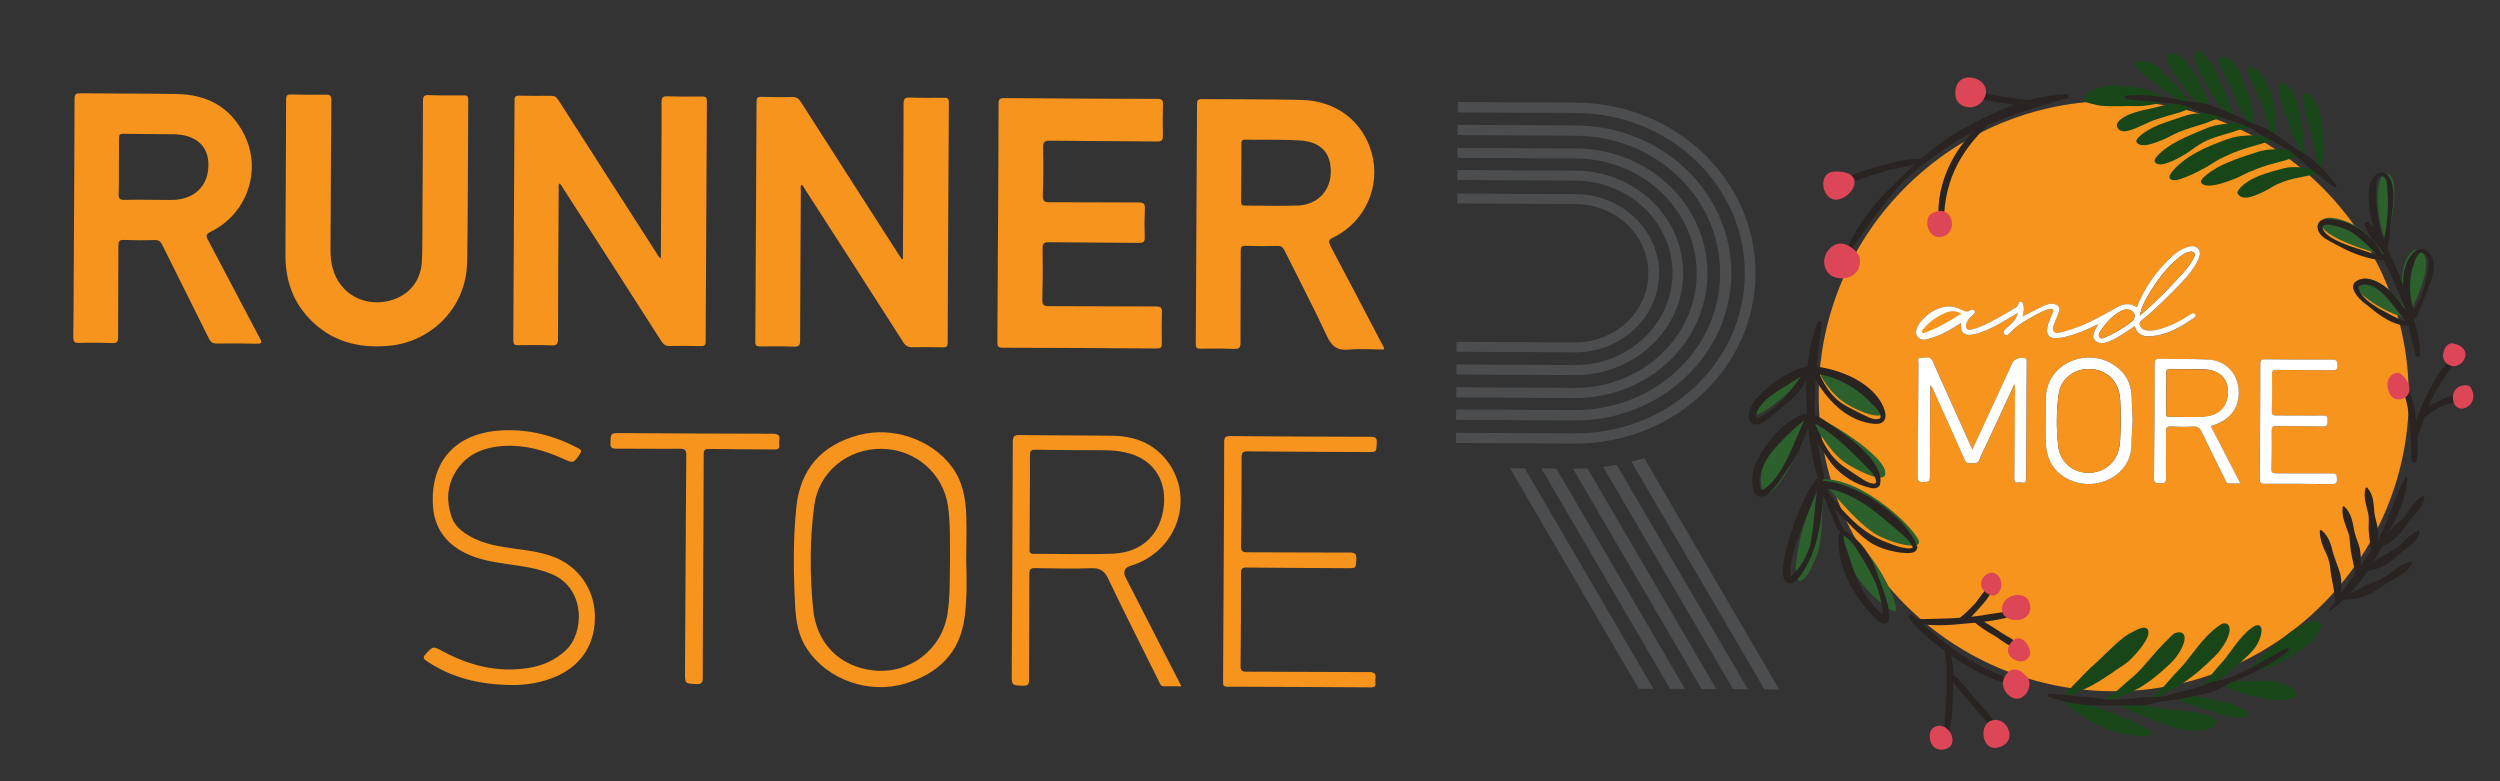 <?xml version="1.0" encoding="UTF-8"?>
<svg id="Layer_1" xmlns="http://www.w3.org/2000/svg" version="1.1" viewBox="0 0 541.07 169.09">
  <rect x="0" y="0" width="541.07" height="169.09" fill="#333333" stroke="none"/>
  <!-- Generator: Adobe Illustrator 30.0.0, SVG Export Plug-In . SVG Version: 2.1.1 Build 123)  -->
  <defs>
    <style>
      .st0 {
        stroke: #fff;
        stroke-miterlimit: 10;
        stroke-width: .75px;
      }

      .st0, .st1 {
        fill: #f7941d;
      }

      .st2 {
        fill: #184619;
      }

      .st3 {
        fill: #fff;
      }

      .st4 {
        fill: #4c4d4f;
      }

      .st5 {
        fill: #292422;
      }

      .st6 {
        fill: #dd4656;
      }

      .st7 {
        fill: #2c602c;
      }
    </style>
  </defs>
  <path class="st1" d="M457.89,21.84c-35.13-.25-64,28.2-64.27,63.34-.27,35.3,28.15,64.16,63.43,64.42,35.07.26,64.02-28.22,64.28-63.22.26-35.4-28.12-64.28-63.44-64.54M438.52,103.69c0,1.34-1.02.58-1.57.72-.82.21-.98-.27-.97-1,.07-6.57.1-13.15.14-19.72,0-.08-.03-.15-.12-.55-2.11,4.54-4.09,8.81-6.08,13.09-.49,1.05-1.07,2.06-1.43,3.15-.36,1.09-1.16.82-1.91.89-.76.08-1.12-.23-1.42-.91-2.28-5.12-4.59-10.23-6.89-15.34-.09-.2-.19-.4-.5-.57v1.11c-.04,6.22-.1,12.43-.07,18.65,0,1.17-.55,1.1-1.37,1.13-.94.04-1.29-.15-1.28-1.21.09-8.17.11-16.34.17-24.5,0-.41-.38-1.23.5-1.17.88.06,1.99-.59,2.58.74,1.52,3.46,3.09,6.89,4.64,10.34,1.28,2.85,2.57,5.71,3.94,8.76,1.82-3.93,3.54-7.66,5.27-11.39,1.15-2.49,2.3-4.98,3.45-7.47.37-.8,2.13-1.31,2.85-.84.29.19.2.49.2.75-.04,8.45-.08,16.89-.13,25.34M461.32,96.16c-.02,6.46-6.82,9.85-12.1,8.19-3.95-1.24-6.18-4.08-6.42-8.23-.19-3.3.01-6.61,0-9.9-.03-7.19,8.23-11.03,14.23-7.53,2.68,1.56,4.17,3.85,4.31,6.97.08,1.83.15,3.66.23,5.42-.09,1.74-.24,3.41-.24,5.08M462.02,70.6c-1.04.68-2.02,1.32-3.01,1.95-1.01.65-2.06,1.2-3.2,1.57-.9.29-1.79.23-2.43-.48-.67-.74-.27-1.58.09-2.34.14-.31.33-.6.62-1.12-1.78.8-3.32,1.59-4.97,2.1-1.37.42-2.73.88-4.18.92-1.45.04-2.1-.74-1.88-2.19.18-1.16.72-2.19,1.17-3.25.36-.86-.02-1.02-.73-.86-.98.22-1.87.67-2.74,1.15-2.02,1.12-4.07,2.18-5.67,3.91-.33.35-.8.9-1.3.4-.5-.5.06-.94.4-1.29.95-.95,2.15-1.69,2.51-3.32-.85.5-1.6.93-2.35,1.38-1.84,1.11-3.73,2.13-5.76,2.84-.49.17-.98.32-1.49.42-2.01.39-2.88-.37-2.71-2.49-2,1.31-4,2.52-6.25,3.2-1.08.33-2.23.93-3.18-.25-.59-.73-.25-2.12.82-3.35,1.34-1.54,2.96-2.66,4.99-3.08,1.22-.25,2.38-.07,3.41.67.38.28.73.6.43,1.13.72-.12,1.16-.73,1.77-1.05.35-.18.67-.29.93.12.23.37-.02.61-.27.81-.57.46-1.07.95-1.34,1.64-.18.45-.39.94-.06,1.36.35.42.89.31,1.34.17,1.8-.54,3.46-1.4,5.1-2.28,1.22-.66,2.42-1.37,3.61-2.09.47-.28,1-.51,1.13-1.15.05-.24.24-.45.49-.46.34-.02.45.29.54.55.28.86.13,1.72-.11,2.65,1.54-.78,2.98-1.53,4.45-2.23.75-.36,1.54-.66,2.42-.44.96.24,1.34.8.97,1.77-.31.82-.65,1.62-.96,2.44-.21.56-.54,1.2-.13,1.71.47.59,1.21.28,1.8.13,3.22-.82,6.22-2.17,9.1-3.8,1.03-.58,2.07-1.16,3.11-1.72,1.33-.71,2.66-.67,3.96.17,1.55-4.12,4.03-7.55,7.12-10.55,1.06-1.03,2.24-1.93,3.65-2.43.84-.29,1.79-.44,2.47.29.7.75.39,1.65.01,2.47-.9,1.94-2.27,3.55-3.74,5.07-2.61,2.69-5.23,5.36-8.15,7.73-.43.35-.95.67-.69,1.36.25.67.78,1,1.46,1.08,1.3.16,2.53-.17,3.75-.57,1.86-.62,3.58-1.53,5.22-2.59.27-.17.54-.34.82-.48.28-.14.54-.11.72.18.21.31.05.54-.19.7-2.98,2.02-6.02,3.89-9.78,4.02-1.51.05-2.65-.48-3.11-2.18M482.5,104.67c-.66.03-.75-.51-.95-.91-1.68-3.38-3.39-6.75-4.98-10.17-.46-.99-1.02-1.32-2.08-1.26-1.55.09-3.11.06-4.66-.02-.87-.05-1.05.27-1.04,1.08.03,3.39-.08,6.77,0,10.16.02,1.16-.57,1.04-1.32,1.05-.76,0-1.31.07-1.29-1.07.1-8.24.13-16.49.14-24.73,0-.88.21-1.16,1.12-1.13,3.5.09,7.02-.02,10.51.17,3.94.21,6.64,3.3,6.58,7.24-.05,3.18-1.63,5.31-4.47,6.6-.47.21-.96.37-1.56.59,2.13,4.14,4.21,8.19,6.39,12.42-.91,0-1.65-.03-2.39,0M504.61,104.79c-4.82-.07-9.64-.1-14.46-.07-.93,0-1.12-.29-1.1-1.16.06-4.1.06-8.21.08-12.31.02-4.14.07-8.29.04-12.43,0-.84.24-1.06,1.07-1.05,4.82.06,9.64.1,14.46.07.96,0,1.16.29,1.19,1.2.03,1.05-.42,1.12-1.26,1.11-3.94-.05-7.89-.03-11.83-.09-.81-.01-1.1.17-1.09,1.04.05,2.63.02,5.26-.04,7.89-.02.75.22.94.94.94,3.35-.02,6.69.06,10.04.01.97-.01,1.13.34,1.08,1.18-.04.73,0,1.23-1.05,1.2-3.34-.1-6.69-.04-10.04-.1-.8-.01-1.01.23-1,1.01.03,2.75.03,5.5-.05,8.24-.02.86.32.97,1.04.97,3.98,0,7.97.07,11.95.02,1-.01,1.15.35,1.16,1.23.02.92-.28,1.11-1.15,1.1"/>
  <path class="st1" d="M112.2,74.7c2.39-.03,4.78-.05,7.17.05,1.1.05,1.39-.28,1.4-1.38.01-10.84.09-21.67.15-32.51,0-.37-.14-.77.14-1.14.46.21.57.66.8,1.01,7.12,11.05,14.23,22.09,21.31,33.16.46.73.96,1.01,1.82.99,2.23-.05,4.46-.02,6.69.03.76.02,1.03-.19,1.04-.99.07-17.33.16-34.66.27-52,0-.77-.2-1.04-1-1.03-2.51.03-5.02.04-7.53-.04-.97-.03-1.28.2-1.28,1.23.03,4.9-.02,9.8-.05,14.7l-.1,19.13c-.54-.29-.65-.69-.86-1.01-7.12-11.09-14.25-22.18-21.34-33.28-.41-.65-.85-.91-1.63-.89-2.27.04-4.54.02-6.81-.03-.76-.02-1.03.17-1.03.98-.07,17.33-.16,34.66-.27,52,0,.9.34,1.04,1.12,1.03"/>
  <path class="st1" d="M173.17,73.63c.02-10.8.09-21.6.15-32.39,0-.41-.15-.86.14-1.27.43.24.56.68.79,1.03,7.09,11.01,14.19,22.03,21.24,33.06.51.8,1.06,1.11,2.01,1.09,2.19-.06,4.38-.03,6.57.03.76.02,1.02-.19,1.03-1,.07-17.33.15-34.67.26-52,0-.78-.21-1.03-.99-1.02-2.47.03-4.94.04-7.41-.05-1.07-.04-1.4.23-1.4,1.36,0,10.72-.08,21.44-.14,32.16v1.42c-.08.02-.15.04-.23.06-.22-.32-.44-.64-.65-.97-7.08-11.02-14.16-22.04-21.21-33.08-.48-.75-.97-1.09-1.9-1.07-2.23.07-4.46.03-6.69-.03-.79-.02-.99.24-1,1.01-.07,17.33-.16,34.67-.27,52,0,.82.26,1.01,1.02,1,2.43-.02,4.86-.05,7.29.05,1.12.05,1.39-.3,1.39-1.39"/>
  <path class="st1" d="M287.97,53.21c-.47-.88-.53-1.28.54-1.79,6.94-3.34,10.42-11.14,8.33-18.43-1.94-6.77-7.66-11.18-15.12-11.36-7.21-.18-14.42-.11-21.63-.18-.78,0-1.02.22-1.02,1-.07,17.33-.16,34.65-.27,51.98,0,.77.2,1.05,1,1.03,2.43-.03,4.86-.05,7.29.05,1.1.04,1.4-.27,1.39-1.37-.02-6.61.06-13.22.05-19.83,0-.9.24-1.14,1.13-1.11,2.27.08,4.54.09,6.81.03.82-.02,1.19.28,1.53.97,3.06,6.17,6.27,12.26,9.16,18.5,1.05,2.27,2.27,3.21,4.79,2.97,2.51-.25,5.06-.03,7.56-.02.12-.45-.11-.65-.24-.88-3.77-7.19-7.53-14.38-11.33-21.56M280.86,44.48c-3.82.14-7.64,0-11.46.02-.66,0-.8-.28-.79-.86.03-2.11.03-4.22.04-6.33.01-2.07.04-4.14.02-6.21,0-.58.12-.88.78-.87,3.9.05,7.81-.06,11.7.15,4.65.24,6.92,2.63,6.87,6.84-.05,4.1-2.9,7.11-7.16,7.27"/>
  <path class="st1" d="M45.02,51.95c-.5-.94-.45-1.29.57-1.79,7.88-3.84,11.14-13.24,7.29-20.99-3.01-6.06-8.14-8.73-14.72-8.83-6.93-.11-13.86-.07-20.79-.15-1.03-.01-1.24.32-1.24,1.28,0,8.56-.07,17.13-.11,25.69-.02,4.26-.04,8.52-.07,12.79-.02,4.3-.02,8.6-.09,12.9-.02,1,.17,1.41,1.29,1.37,2.39-.08,4.78-.06,7.17.03,1.03.04,1.24-.32,1.24-1.28,0-6.61.06-13.22.06-19.84,0-.92.23-1.24,1.19-1.2,2.23.08,4.46.1,6.69.03.87-.03,1.25.31,1.61,1.03,3.36,6.77,6.76,13.52,10.11,20.3.39.79.84,1.08,1.72,1.06,2.87-.05,5.74-.03,8.6.04,1.03.02,1.25-.14.72-1.13-3.77-7.1-7.47-14.23-11.25-21.33M39.35,43.04c-.9.2-1.81.25-2.73.24-3.22-.02-6.45-.09-9.67-.02-1.11.02-1.32-.36-1.27-1.36.09-1.95.04-3.9.05-5.85.01-2.03.04-4.06.02-6.09,0-.67.1-1.01.9-1,3.7.06,7.4.06,11.1.09.32,0,.64.05.95.08,3.82.38,6.16,2.53,6.38,5.87.27,4.17-1.89,7.19-5.73,8.04"/>
  <path class="st1" d="M250.36,75.42c.83,0,1.11-.21,1.09-1.06-.04-2.23-.05-4.46.04-6.69.04-1.04-.23-1.34-1.3-1.34-7.73,0-15.46-.07-23.19-.07-1.05,0-1.44-.21-1.41-1.36.1-3.7.11-7.41.06-11.11-.02-1.11.31-1.39,1.4-1.37,6.49.08,12.99.08,19.48.14.92,0,1.25-.21,1.22-1.18-.07-2.07-.06-4.15.03-6.21.05-1.03-.22-1.35-1.3-1.35-6.41.02-12.83-.07-19.24-.05-1.14,0-1.59-.19-1.54-1.48.13-3.46.13-6.93.06-10.4-.02-1.16.3-1.45,1.45-1.44,7.73.09,15.46.09,23.19.17.99.01,1.31-.24,1.28-1.25-.06-2.23-.05-4.46.03-6.69.04-.98-.22-1.28-1.23-1.28-11.04-.02-22.07-.08-33.11-.17-1.01,0-1.25.28-1.25,1.26,0,8.57-.07,17.13-.11,25.7-.04,8.61-.08,17.21-.15,25.82,0,.87.12,1.25,1.15,1.25,11.12.02,22.23.08,33.35.16"/>
  <path class="st1" d="M101.11,56.87c.18-11.75.15-23.5.23-35.25,0-.83-.29-.99-1.04-.98-2.51.02-5.02.04-7.53-.05-1.04-.04-1.23.33-1.23,1.28,0,8.21-.06,16.41-.11,24.62-.02,3.31.03,6.62-.11,9.92-.18,4.23-2.62,7.33-6.49,8.52-4.17,1.28-8.5.03-11-3.19-1.74-2.24-2.31-4.84-2.3-7.62.06-10.79.1-21.59.19-32.38,0-.99-.25-1.28-1.25-1.26-2.47.06-4.94.04-7.41-.04-.9-.03-1.14.24-1.14,1.13,0,5.97-.04,11.95-.07,17.92-.03,5.26-.07,10.52-.07,15.77,0,5.18,1.51,9.83,5.11,13.64,4.68,4.95,10.56,6.53,17.18,5.95,9.48-.83,16.87-8.5,17.01-17.99"/>
  <path class="st1" d="M243.66,125.09c-.68-1.32-.33-2.2,1.03-2.63.38-.12.76-.25,1.13-.39,9.4-3.57,12.72-14.91,6.57-22.57-2.95-3.67-7.02-5.13-11.6-5.19-6.69-.1-13.39-.05-20.08-.16-1.22-.02-1.51.3-1.51,1.5-.05,16.73-.14,33.46-.23,50.19-.01,2.53,0,2.49,2.47,2.56,1,.03,1.27-.26,1.27-1.26,0-7.65.08-15.3.07-22.95,0-1.02.31-1.26,1.28-1.24,4.02.07,8.05.19,12.07.03,1.96-.08,2.9.55,3.74,2.32,3.56,7.47,7.31,14.86,11,22.27.22.44.34.98,1.04.97,1.19-.03,2.37,0,3.77,0-.24-.49-.38-.77-.52-1.05-3.83-7.47-7.67-14.94-11.5-22.41M223.62,119.87c-.77,0-.8-.4-.8-.98.03-3.43.04-6.85.06-10.28.02-3.35.06-6.69.03-10.04,0-.88.15-1.25,1.17-1.23,5.1.08,10.2.08,15.3.11,1.4,0,2.78.17,4.15.46,5.71,1.21,8.92,5.59,8.37,11.41-.59,6.22-4.68,10.28-11.07,10.51-5.73.21-11.47.02-17.21.04"/>
  <path class="st1" d="M209.14,111.78c-.12-3.9-.79-7.68-3.26-10.92-4.46-5.84-12.78-8.63-20.03-6.7-8.11,2.17-12.69,7.44-13.52,15.75-.71,7.11-.61,14.24-.23,21.37.18,3.28.72,6.47,2.64,9.3,4.45,6.57,13.36,9.74,21.24,7.34,7.11-2.17,11.79-6.65,12.79-14.3.54-4.12.48-8.27.34-12.41.02-3.15.12-6.3.03-9.44M205.07,132.81c-1.2,7.8-8.26,13.19-16.12,12.28-7.21-.83-12.26-5.81-12.98-13.36-.71-7.46-.74-14.96.27-22.4.97-7.17,7.16-12.26,14.54-12.19,7.33.06,13.39,5.31,14.4,12.43.55,3.92.38,7.87.43,11.8-.09,3.82.05,7.65-.54,11.44"/>
  <path class="st1" d="M296.27,145.46c-8.84,0-17.69-.08-26.53-.09-1,0-1.26-.28-1.25-1.27.08-6.69.11-13.39.1-20.08,0-.93.24-1.2,1.19-1.19,7.29.08,14.58.1,21.87.14,1.87,0,1.8,0,1.9-1.91.06-1.13-.21-1.48-1.41-1.47-7.41.02-14.82-.07-22.23-.06-1.07,0-1.31-.3-1.3-1.34.08-6.37.11-12.75.1-19.12,0-1.06.23-1.4,1.36-1.39,8.64.1,17.29.12,25.94.16,1.93,0,1.87,0,1.96-1.98.05-1.06-.25-1.33-1.31-1.33-10.12-.01-20.24-.07-30.36-.15-1.01,0-1.35.19-1.35,1.28,0,8.61-.06,17.21-.1,25.82-.04,8.65-.09,17.29-.14,25.94,0,.67-.08,1.2.93,1.2,10.36.02,20.72.08,31.08.15.7,0,1.06-.17.97-.93-.04-.31-.05-.64,0-.95.2-1.18-.29-1.44-1.43-1.44"/>
  <path class="st1" d="M119.58,120.43c-2.68-.96-5.49-1.33-8.29-1.7-3.32-.44-6.63-.98-9.6-2.68-1.72-.99-3.27-2.2-3.95-4.16-1.13-3.28-1.03-6.53.74-9.57,2.33-3.99,6.13-5.52,10.52-5.8,4.52-.28,8.76.9,12.84,2.75,2.3,1.04,2.27,1.03,3.66-1.01.43-.63.36-.89-.31-1.24-5.26-2.75-10.79-4.22-16.78-3.86-9.76.58-15.28,6.63-14.71,16.22.28,4.75,2.67,8.15,6.9,10.27,2.86,1.43,5.96,1.96,9.08,2.42,3.35.49,6.71.87,9.86,2.24,7.24,3.14,6.93,12.69,2.92,16.43-2.31,2.15-5.03,3.34-8.07,3.83-6.65,1.05-12.81-.5-18.64-3.65-2.05-1.11-2-1.07-3.58.59-.77.81-.51,1.11.28,1.63,5.35,3.55,11.28,5.05,18.35,5.12,2.91.03,6.43-.45,9.77-1.95,5.48-2.47,8.41-7.24,8.17-13.37-.22-5.71-3.78-10.58-9.17-12.51"/>
  <path class="st1" d="M167.21,93.87c-10.95,0-21.91-.08-32.87-.14-2.21-.01-2.15,0-2.22,2.19-.03.97.3,1.18,1.22,1.18,4.58-.02,9.16.07,13.74.02,1.13-.01,1.46.25,1.45,1.43-.12,15.66-.19,31.31-.27,46.97-.01,2.49-.01,2.42,2.48,2.53,1.17.05,1.36-.38,1.36-1.41,0-8.01.06-16.01.1-24.02.04-8.09.1-16.17.1-24.26,0-.93.24-1.21,1.19-1.19,4.7.07,9.4.05,14.1.11.83.01,1.18-.22,1.07-1.06-.04-.27-.04-.56,0-.83.22-1.21-.27-1.51-1.47-1.51"/>
  <path class="st3" d="M438.44,77.59c-.72-.47-2.48.04-2.85.84-1.15,2.49-2.3,4.98-3.45,7.47-1.73,3.73-3.45,7.46-5.27,11.39-1.37-3.05-2.66-5.9-3.94-8.76-1.55-3.44-3.12-6.88-4.64-10.34-.58-1.33-1.7-.68-2.58-.74-.88-.06-.49.76-.5,1.17-.07,8.17-.08,16.34-.17,24.5-.01,1.06.34,1.25,1.28,1.21.82-.03,1.38.04,1.37-1.13-.03-6.22.03-12.43.06-18.65v-1.11c.31.17.41.37.5.57,2.3,5.11,4.62,10.22,6.89,15.34.3.68.66.99,1.42.91.76-.08,1.55.2,1.91-.89.36-1.09.94-2.1,1.43-3.15,1.99-4.28,3.97-8.55,6.08-13.09.09.39.12.47.12.55-.04,6.57-.08,13.15-.14,19.72,0,.74.15,1.21.97,1,.55-.14,1.57.62,1.57-.72.04-8.45.09-16.89.13-25.34,0-.26.09-.56-.2-.75"/>
  <path class="st3" d="M480.06,91.66c2.83-1.29,4.42-3.42,4.47-6.6.06-3.94-2.64-7.03-6.58-7.24-3.5-.19-7.01-.08-10.51-.17-.91-.02-1.12.25-1.12,1.13,0,8.25-.04,16.49-.14,24.74-.01,1.13.53,1.07,1.29,1.07.75,0,1.34.11,1.32-1.05-.07-3.38.03-6.77,0-10.16,0-.81.17-1.12,1.04-1.08,1.55.08,3.11.11,4.66.02,1.06-.06,1.62.27,2.08,1.26,1.6,3.42,3.31,6.79,4.98,10.17.2.4.29.93.95.91.74-.03,1.48,0,2.39,0-2.18-4.23-4.26-8.28-6.39-12.42.6-.22,1.09-.38,1.56-.59M469.42,90.19c-.61.02-.6-.34-.6-.77.01-1.47.02-2.94.02-4.42,0-1.39.05-2.79,0-4.18-.02-.7.13-.98.91-.96,2.39.07,4.78,0,7.16.07,3.11.08,5.05,1.72,5.21,4.3.21,3.28-1.39,5.41-4.61,5.84-2.69.36-5.4.04-8.11.11"/>
  <path d="M424.59,68.25s-.03,0-.05,0c-.03.02-.05.04-.08.06.04-.02.08-.03.13-.06,0-.01,0-.02.02-.04-.01,0-.02.01-.04.01l.02.02"/>
  <path class="st3" d="M475.11,68.05c-.19-.29-.45-.32-.72-.18-.28.14-.56.31-.82.48-1.64,1.06-3.36,1.97-5.22,2.59-1.21.41-2.45.73-3.75.57-.67-.08-1.21-.41-1.46-1.08-.26-.69.26-1.02.69-1.36,2.92-2.37,5.54-5.04,8.15-7.73,1.47-1.52,2.84-3.13,3.74-5.07.38-.82.68-1.72-.01-2.46-.68-.73-1.63-.58-2.47-.29-1.41.49-2.59,1.4-3.65,2.43-3.09,3-5.57,6.43-7.12,10.55-1.3-.83-2.62-.88-3.96-.17-1.04.56-2.08,1.14-3.11,1.72-2.88,1.63-5.88,2.98-9.1,3.8-.59.15-1.33.46-1.8-.13-.41-.51-.08-1.15.13-1.7.31-.82.64-1.63.96-2.44.37-.97-.01-1.52-.97-1.77-.87-.22-1.66.08-2.42.44-1.47.7-2.9,1.45-4.45,2.23.25-.93.4-1.79.11-2.65-.09-.26-.2-.56-.54-.55-.25.01-.44.22-.49.46-.13.64-.66.87-1.13,1.15-1.19.71-2.38,1.43-3.61,2.09-1.64.88-3.3,1.75-5.1,2.28-.46.14-1,.26-1.34-.17-.34-.41-.12-.9.06-1.36.27-.69.78-1.19,1.34-1.64.24-.2.5-.44.27-.81-.26-.41-.59-.3-.93-.12-.61.31-1.05.93-1.77,1.05,0,.01,0,.02-.02.04-.04.03-.09.04-.13.06-2.15,1.82-4.6,3.11-7.28,3.97-.39.13-.91.24-1.18-.23-.22-.38,0-.78.22-1.11,1.19-1.72,2.75-2.94,4.79-3.49.89-.24,1.73-.15,2.49.41.3.23.62.39,1.01.39.02,0,.04-.01.06-.02.01,0,.03-.01.04-.01.3-.53-.05-.86-.43-1.13-1.03-.74-2.19-.92-3.41-.67-2.03.42-3.65,1.54-4.99,3.08-1.07,1.23-1.41,2.63-.82,3.35.95,1.18,2.1.57,3.18.25,2.25-.68,4.24-1.88,6.25-3.2-.17,2.11.7,2.88,2.71,2.49.5-.1,1-.25,1.49-.42,2.04-.71,3.92-1.73,5.76-2.84.74-.45,1.5-.88,2.35-1.38-.36,1.63-1.57,2.37-2.51,3.32-.34.34-.9.79-.4,1.29.51.5.97-.05,1.3-.4,1.6-1.73,3.65-2.8,5.67-3.91.87-.48,1.76-.93,2.74-1.15.71-.16,1.1,0,.73.86-.45,1.06-.99,2.09-1.17,3.25-.22,1.45.43,2.23,1.88,2.19,1.45-.04,2.81-.49,4.18-.92,1.65-.51,3.19-1.3,4.97-2.1-.29.52-.47.81-.62,1.12-.36.77-.76,1.6-.09,2.34.64.71,1.53.77,2.43.48,1.14-.37,2.2-.92,3.2-1.57.99-.63,1.97-1.28,3.01-1.95.46,1.7,1.6,2.23,3.11,2.18,3.76-.13,6.8-1.99,9.78-4.02.25-.17.4-.39.19-.7M464.95,63.86c1.81-3.06,3.89-5.9,6.68-8.16.56-.45,1.14-.86,1.83-1.09.46-.15.96-.32,1.35.08.43.44.07.89-.14,1.3-.69,1.36-1.69,2.5-2.7,3.61-2.72,3-5.56,5.88-8.87,8.72.39-1.84,1.09-3.16,1.85-4.46M461.97,68.45c-.02.5-.18.85-.57,1.15-1.78,1.35-3.67,2.51-5.73,3.38-.39.17-.83.44-1.21.05-.42-.44-.14-.93.11-1.32,1.16-1.79,2.56-3.36,4.46-4.39,1.11-.61,2.23-.39,2.77.43.15.23.4.43.18.71"/>
  <path d="M424.57,68.22s-.04.01-.06.02c.01,0,.02,0,.03,0,0,0,.02-.01.03-.02"/>
  <path class="st3" d="M457.03,78.69c-6-3.5-14.26.34-14.23,7.53.02,3.3-.18,6.6,0,9.9.23,4.14,2.47,6.99,6.42,8.23,5.28,1.66,12.08-1.72,12.1-8.19,0-1.67.16-3.34.24-5.08-.07-1.77-.14-3.6-.23-5.42-.14-3.12-1.64-5.41-4.31-6.97M458.67,96.74c-.58,3.38-3.3,5.63-6.81,5.58-3.3-.05-6.02-2.42-6.4-5.76-.43-3.73-.41-7.48.08-11.2.43-3.27,3.22-5.53,6.61-5.51,3.4.02,6.05,2.27,6.58,5.56.31,1.9.19,3.81.26,5.72-.09,1.87.01,3.74-.3,5.6"/>
  <path class="st3" d="M504.6,102.46c-3.98.04-7.97-.03-11.95-.02-.72,0-1.06-.1-1.04-.97.08-2.75.08-5.5.05-8.25,0-.77.2-1.02,1-1.01,3.35.06,6.69,0,10.04.1,1.05.03,1.01-.46,1.05-1.2.05-.84-.11-1.19-1.08-1.18-3.35.05-6.69-.03-10.04-.01-.72,0-.96-.19-.94-.94.06-2.63.08-5.26.04-7.89-.02-.87.27-1.05,1.09-1.04,3.94.06,7.89.04,11.83.09.84.01,1.29-.06,1.26-1.11-.03-.91-.23-1.21-1.19-1.2-4.82.03-9.64,0-14.46-.07-.83-.01-1.08.2-1.07,1.05.02,4.14-.02,8.29-.04,12.43-.02,4.1-.02,8.21-.08,12.31-.01.86.17,1.16,1.1,1.16,4.82-.03,9.64,0,14.46.07.87.01,1.17-.18,1.15-1.1-.01-.88-.16-1.24-1.16-1.23"/>
  <path class="st1" d="M482.14,84.25c-.17-2.59-2.1-4.22-5.21-4.3-2.39-.06-4.78,0-7.16-.07-.78-.02-.93.26-.91.96.04,1.39,0,2.79,0,4.18,0,1.47,0,2.95-.02,4.42,0,.43-.02.78.6.77,2.7-.07,5.42.25,8.11-.11,3.21-.43,4.82-2.57,4.61-5.84"/>
  <path class="st1" d="M471.97,59.61c1.01-1.12,2.01-2.25,2.7-3.61.21-.41.58-.86.14-1.3-.39-.39-.9-.23-1.35-.08-.69.23-1.27.63-1.83,1.09-2.79,2.26-4.87,5.1-6.68,8.16-.77,1.3-1.46,2.63-1.85,4.46,3.31-2.84,6.15-5.71,8.87-8.72"/>
  <path class="st1" d="M459.02,67.31c-1.89,1.04-3.3,2.61-4.46,4.39-.25.38-.53.88-.11,1.32.38.4.81.12,1.21-.05,2.06-.87,3.95-2.03,5.73-3.38.39-.3.55-.65.57-1.15.22-.28-.03-.48-.18-.71-.54-.82-1.66-1.04-2.77-.43"/>
  <path class="st0" d="M424.43,67.42c-1.18-.62-2.38-.56-3.55-.06-1.81.78-3.42,1.87-4.71,3.39-.33.39-.93.88-.49,1.43.4.51,1.04.16,1.55-.03,1.9-.69,3.66-1.64,5.38-2.67.98-.58,1.9-1.25,2.96-1.67-.39-.04-.77-.19-1.14-.39"/>
  <path d="M424.59,68.25l-.02-.02s-.02.01-.03.02c.02,0,.03,0,.05,0"/>
  <path class="st1" d="M452.14,79.86c-3.38-.02-6.18,2.24-6.61,5.51-.49,3.72-.51,7.47-.08,11.2.38,3.34,3.1,5.7,6.4,5.76,3.51.05,6.24-2.2,6.81-5.58.32-1.86.21-3.73.3-5.6-.07-1.91.05-3.82-.26-5.72-.53-3.29-3.18-5.55-6.58-5.56"/>
  <polygon class="st4" points="326.81 101.35 354.65 149.05 357.83 149.07 330 101.36 326.81 101.35"/>
  <polygon class="st4" points="333.6 101.38 361.46 149.09 364.67 149.1 336.83 101.4 333.6 101.38"/>
  <path class="st4" d="M340.82,101.42h-.4s27.84,47.7,27.84,47.7l3.2.02-27.9-47.79c-.9.05-1.79.07-2.73.07"/>
  <path class="st4" d="M346.98,101.06l28.11,48.09,3.2.02-28.38-48.55c-.97.17-1.92.33-2.93.44"/>
  <path class="st4" d="M353.08,99.93l28.79,49.26,3.2.02-29.23-50.08c-.92.27-1.83.57-2.77.8"/>
  <path class="st4" d="M379.94,59.28c.1-20.35-17.29-36.96-38.88-37.07l-25.56-.13v2.24s25.62.13,25.62.13c20.26.1,36.61,15.72,36.51,34.87-.1,19.16-16.6,34.58-36.87,34.48l-25.63-.13v2.2s25.55.13,25.55.13c21.59.11,39.16-16.34,39.26-36.71"/>
  <path class="st4" d="M374.71,59.26c.09-17.64-15.01-32.01-33.68-32.11l-25.56-.13v2.23s25.55.13,25.55.13c17.37.09,31.36,13.44,31.27,29.87-.08,16.4-14.21,29.59-31.58,29.5l-25.56-.13v2.25s25.54.13,25.54.13c18.67.1,33.92-14.13,34.01-31.74"/>
  <path class="st4" d="M369.53,59.28c.08-14.92-12.66-27.07-28.46-27.15l-25.63-.13v2.17s25.62.13,25.62.13c14.5.07,26.22,11.26,26.15,24.96-.07,13.68-11.91,24.76-26.4,24.69l-25.63-.13v2.2s25.62.13,25.62.13c15.79.08,28.66-11.97,28.73-26.88"/>
  <path class="st4" d="M364.28,59.2c.06-12.23-10.38-22.2-23.3-22.27l-25.56-.13v2.16s25.55.13,25.55.13c11.64.06,21.06,9.07,21.01,20.09-.06,10.98-9.57,19.89-21.21,19.83l-25.56-.13v2.17s25.55.13,25.55.13c12.92.07,23.47-9.78,23.53-21.98"/>
  <path class="st4" d="M359.06,59.22c.05-9.47-8.05-17.15-18.04-17.2l-25.63-.13v2.14s25.62.13,25.62.13c8.7.04,15.78,6.79,15.74,15.05-.04,8.27-7.19,14.94-15.9,14.9l-25.63-.13v2.15s25.62.13,25.62.13c9.99.05,18.17-7.58,18.22-17.04"/>
  <g>
    <path class="st7" d="M522.19,68.81s-6.32-9.88-11.19-8.32c-4.86,1.56,7.87,9.07,11.19,8.32Z"/>
    <path class="st7" d="M523.38,54.07c-2.35-.87-5.49,6.73-2.12,14.16,0,0,6.9-12.39,2.12-14.16Z"/>
    <path class="st5" d="M399.68,53.78c2.19-4.53,5.08-8.72,8.61-12.31,3.55-3.54,7.11-7.09,11.17-10.09,4.06-2.98,8.53-5.37,13.15-7.4,4.6-2.08,9.58-3.35,14.61-3.65.56-.03.74.82.16.97-9.52,2.56-18.95,5.55-27.04,11.32-4.07,2.74-8,5.84-11.1,9.69-1.53,1.93-3.01,3.89-4.51,5.84-1.43,2.02-2.81,4.07-4.19,6.13-.32.49-1.13.03-.85-.5h0Z"/>
    <path class="st5" d="M406.91,128.75c-3.58-3.82-6.62-8.23-8.71-13.04-2.12-4.79-4.11-9.65-5.43-14.75-1.24-5.11-1.78-10.38-1.86-15.64-.13-5.27.67-10.58,2.43-15.54.2-.53,1.05-.36.96.24-1.05,7.66-2.03,15.31-1.23,22.99.87,7.62,2.49,15.36,6.26,22.13,1.24,2.26,2.61,4.43,3.95,6.62,1.39,2.17,2.88,4.27,4.39,6.38.36.47-.37,1.08-.77.62h0Z"/>
    <path class="st5" d="M512.6,48.16c1.9,1.82,3.35,4.02,4.42,6.39,1.1,2.35,2.23,4.69,3.09,7.14.85,2.45,1.35,4.99,2.28,7.42.93,2.43,1.32,5.03,1.38,7.62.03.57-.85.7-.98.14-.64-2.48-1.26-4.91-1.63-7.43-.37-2.53-1.45-4.87-2.47-7.18-1.01-2.32-2.02-4.64-3.33-6.81-1.34-2.15-2.55-4.33-3.57-6.71-.23-.48.44-.94.81-.56h0Z"/>
    <path class="st6" d="M395.57,54.32c-1.46,1.88-.88,5.31,2.12,5.84,3.01.53,5.35-1.5,4.78-4.43-.2-1.04-3.89-5.31-6.9-1.42Z"/>
    <path class="st5" d="M399.08,38.76c3.91-1.99,8.21-2.97,12.43-4.02,1.44-.23,2.91-.39,4.38-.34.25,0,.44.21.43.46,0,.21-.16.39-.37.42-4.19.88-8.38,1.64-12.38,3.19-1.36.44-2.72.91-4.09,1.3-.62.18-.98-.71-.41-1.01h0Z"/>
    <path class="st6" d="M396.99,37.14c-3.89.18-2.65,6.73.89,6.02,3.54-.71,6.03-6.33-.89-6.02Z"/>
    <path class="st5" d="M419.64,47.83c-.95-8.64,4.28-18.04,11.43-22.72.46-.33.98.34.54.71-6.77,5.98-10.78,12.67-10.88,21.89.05.68-.99.81-1.08.12h0Z"/>
    <path class="st6" d="M417.88,46.35c-1.7,1.09-.53,6.02,2.83,4.78,3.36-1.24,1.59-7.61-2.83-4.78Z"/>
    <path class="st5" d="M426.51,19.62c2.37.26,4.67.87,7,1.33,2.34.32,4.68.55,7.02.88.5.04.52.82.02.88-2.46.42-4.88-.01-7.26-.47-2.39-.33-4.78-.7-7.05-1.57-.28-.11-.42-.43-.32-.71.09-.24.34-.38.58-.35h0Z"/>
    <path class="st6" d="M423.19,20.5c.18,3.36,5.49,3.89,6.55,0,1.06-3.89-6.86-5.96-6.55,0Z"/>
    <g>
      <path class="st5" d="M521.96,99.61c-.27-5.15-.09-10.47-1.97-15.34-.21-.46.47-.86.77-.44,1.69,2.29,1.97,5.12,2.19,7.81.32,2.67.5,5.34.1,8.02-.05.3-.33.5-.63.46-.26-.04-.45-.26-.46-.51h0Z"/>
      <path class="st6" d="M519.49,80.87c-.85-.59-3.36.35-2.65,3.36.71,3.01,3.36,2.48,4.25,1.24.88-1.24.17-3.36-1.59-4.6Z"/>
      <path class="st5" d="M531.89,77.91c-2.09,2.48-3.96,5.3-5.48,8.2-1.39,3.04-2.35,6.24-3.48,9.39-.17.49-.94.29-.86-.22.67-5.14,2.94-9.9,5.64-14.28.99-1.42,2.05-2.78,3.46-3.91.23-.19.58-.15.77.08.18.22.15.54-.04.73h0Z"/>
      <path class="st6" d="M530.82,74.32c-1.75-.31-3.36,3.72-.53,4.78,2.83,1.06,5.49-3.89.53-4.78Z"/>
      <path class="st5" d="M533.21,86.37c-1.62.61-3.34,1-4.94,1.64-1.53.78-2.88,1.75-4.19,2.88-.35.33-.93-.12-.7-.53.86-1.78,2.6-2.82,4.34-3.54,1.67-.83,3.42-1.49,5.32-1.52.3,0,.55.24.56.55,0,.25-.16.46-.39.53h0Z"/>
      <path class="st6" d="M534.72,83.88c-.73-1.18-4.6-.35-3.72,3.01.88,3.36,6.02.71,3.72-3.01Z"/>
    </g>
    <path class="st7" d="M515.89,55.04s-2.83-4.96-7.61-6.9c-4.78-1.95-6.73-.88-5.49,1.24,1.24,2.12,10.09,5.31,13.1,5.67Z"/>
    <path class="st7" d="M516.48,37.7c-2.87.09-2.15,10.59.07,14.75,0,0,3.83-14.88-.07-14.75Z"/>
    <path class="st5" d="M515.27,55.69c-.09.07-.12.28-.06.36-.02-.02-.1-.11-.12-.13-1.66-1.91-3.47-3.76-5.51-5.23-1.54-1.07-3.49-1.8-5.36-2.05-.59-.07-1.23.04-1.4.24-.08.08-.14.21-.1.46.16.89.87,1.43,1.66,1.97,2.8,1.8,6.25,2.51,9.35,3.66,0,0,.96.29.96.29.07.02.29.09.36.11.1.04.04.18.22.33h0ZM515.93,56.13c-.28.12-.81.2-1.17.11-1.12-.14-2.23-.41-3.3-.74-2.67-.77-5.08-2.14-7.53-3.45-.61-.36-1.22-.71-1.76-1.38-1.01-1.19-.75-2.99.97-3.25,5.26-.27,10.54,3.3,12.7,8.04.09.2.22.47.09.67h0Z"/>
    <path class="st5" d="M515.28,38.07c-1.17.3-.99,2.22-1.03,3.25-.04,4.09.47,8.49,2.4,12.16,0,0-1.11.19-1.11.19,1.09-4.1,1.49-8.41,1.17-12.63-.11-1.06-.04-2.92-1.43-2.96h0ZM515.21,37.28c3.26.14,2.91,5.76,2.6,8.02-.43,2.88-.61,5.74-1.08,8.61-.07.55-.86.67-1.11.19-1.98-3.08-5.35-15.47-.4-16.81h0Z"/>
    <path class="st5" d="M521.26,69.9c-.06.07-.07.23-.02.31.02.05,0,0,0,0-.33-.4-.85-1.05-1.17-1.46-2.13-2.42-5.72-8.54-9.49-6.86-.12.1-.18.15-.16.36.56,2.01,2.62,3.42,4.36,4.48,2.08,1.08,4.09,2.41,6.38,2.92.27.03-.04.01.11.26h0ZM521.97,70.24c-.14.17-.68.33-.86.29-2.56-.1-4.91-1.46-6.9-2.96-1.76-1.57-4.21-2.77-4.93-5.19-.26-1.49,1.54-2.16,2.77-2.08,4.42.47,8.25,5.5,9.84,9.34.06.18.19.41.1.6h0Z"/>
    <path class="st5" d="M524.31,54.69c-1.08-.19-1.56,1.52-1.87,2.38-1.29,3.6-1.1,7.64.43,11.17,0,0-1.07-.04-1.07-.04,1.27-2.19,2.57-4.49,3.12-7,.26-1.9,1.65-5.55-.61-6.51h0ZM524.59,53.95c4.32,2.16,1.03,8.04-.15,11.21-.5,1.22-.98,2.43-1.58,3.61-.2.43-.86.42-1.05-.01-1.86-4.12-2.87-10.46.5-14.08.57-.55,1.45-1.07,2.29-.73h0Z"/>
    <path class="st7" d="M398.23,114.98c-.9-.24.45,4.63,3.63,9.71,2.62,4.19,8.17,8.39,8.41,7.52.71-2.57-6.26-15.7-12.04-17.23Z"/>
    <path class="st7" d="M415.34,117.34c0-2.04-11.77-13.99-21.09-13.63,0,0,7.64,9.98,12.48,12.33,4.13,2.01,8.61,2.72,8.61,1.3Z"/>
    <path class="st7" d="M407.97,102.82c1.24-3.72-14.07-13.01-16.38-13.01,0,0,3.81,7.88,8.06,10.53,3.09,1.93,7.79,4.07,8.32,2.48Z"/>
    <path class="st7" d="M407.45,89.59c1.51-1.61-4.57-8.65-14.03-9.59,0,0,1.69,4.09,5.24,6.76,2.26,1.7,7.6,4.09,8.79,2.83Z"/>
    <path class="st7" d="M390.86,79.76s-11.57,4.57-11.57,9.01c0,2.85,5.11-1.53,7.01-3.16,2.93-2.53,4.56-5.85,4.56-5.85Z"/>
    <path class="st7" d="M391.86,89.72c-.71-1.24-12.92,9.03-10.45,16.29.87,2.56,4.22-1.06,7.26-7.61,1.68-3.63,3.19-8.67,3.19-8.67Z"/>
    <path class="st7" d="M394.34,103.44c-.53-.62-5.58,13.1-5.67,19.38-.09,6.29,3.36,1.15,4.78-3.36,1.42-4.51.89-16.02.89-16.02Z"/>
    <path class="st5" d="M398.63,115.7c.12.08.34-.03.39-.1-.13,1.58.66,3.14,1.11,4.63.55,1.7,1.12,3.42,1.75,5.07,1.34,3.04,3.49,6.1,6.07,8.18-.12-.01-.27,0-.4.1-.09.05-.19.18-.21.25v-.04c.34-1.52-.12-3.15-.45-4.67-.85-3.52-2.83-6.68-4.7-9.71-.93-1.48-2.01-3.03-3.56-3.72h0ZM399.03,114.8c3.57,1.87,5.78,5.25,7.05,8.75,1.1,3.37,2.88,6.68,2.79,10.31-.63,3.45-4.76-1.91-5.62-2.96-2.87-3.71-5.13-8.23-5.32-13.01.03-.86-.39-3.51,1.11-3.09h0Z"/>
    <path class="st5" d="M413.99,118.45c-.79-1.83-2.7-3.06-4.15-4.38-4.64-4.01-10.02-8.42-16.43-8.48,0,0,.58-1.24.58-1.24,3.9,5.23,8.13,10.81,14.49,13.09,1.48.58,3.05,1.21,4.64,1.24.29.01.75-.04.86-.23h0ZM414.98,118.45c-.23,1.64-2.45,1.23-3.6,1.16-2.34-.33-4.55-.94-6.6-2.19-2.87-1.96-5.07-4.63-7.48-7.06-1.55-1.65-3.08-3.3-4.52-5.07-.4-.47-.03-1.25.58-1.24,7.31-.37,19.33,7.45,21.62,14.4h0Z"/>
    <path class="st5" d="M405.98,104.54c.32-1.44-1.48-2.89-2.43-3.92-3.6-3.63-7.49-7.54-12.18-9.71,0,0,.8-1.03.8-1.03,1.53,4.22,3.31,8.88,7.27,11.38,0,0,2.28,1.55,2.28,1.55,1.24.75,2.56,1.91,4.04,1.86.14-.02.15-.08.21-.14h0ZM406.87,104.94c-.31.67-1.14.83-1.76.72-3.38-.69-6.5-2.61-8.68-5.27-2.3-3.15-4.21-6.41-5.71-9.99-.32-2.22,2.83-.23,3.59.21,3.9,2.6,13.84,8.96,12.57,14.32h0Z"/>
    <path class="st5" d="M406.93,90.52c.39-1.23-1.26-2.52-2.04-3.37-3.27-3.42-7.62-5.79-12.37-6.35,0,0,.79-1.02.79-1.02,1.1,2.86,2.79,5.89,5.45,7.59,1.32.84,2.77,1.53,4.17,2.24,1.18.51,2.78,1.56,4,.91h0ZM407.68,91.17c-.86.8-1.87.57-2.84.47-6.02-.98-10.32-6.12-12.93-11.33-.25-.51.23-1.12.79-1.02,5.53.6,12.65,3.46,14.98,8.9.31.95.74,2,0,2.98h0Z"/>
    <path class="st5" d="M391.2,80.03c.07.11.32.2.46.14.1-.03.04-.01.05-.01h-.01c-.47.35-1.25.86-1.74,1.19-2.64,1.82-6.46,3.61-8.57,6.05-.73.84-1.47,1.96-1.28,3.04.01.02-.05-.02-.06-.01.99-.02,1.95-.79,2.81-1.33,3.35-2.47,5.86-5.95,8.11-9.4,0,0,.07-.11.07-.11l.03-.05c-.05.1-.03.4.14.5h0ZM391.9,79.33c.15.14.16.48.08.62-.01.04-.05.16-.07.2-1.01,2.7-2.71,5.23-5.01,6.99-1.78,1.35-3.3,2.97-5.21,4.18-1.69,1.14-3.39.52-3.17-1.67.12-1.26.82-2.42,1.58-3.34,3-3.32,6.78-5.89,11.1-7.05,0,0,.07-.02.07-.02,0,0,.02,0,.02,0,.18-.1.49-.04.6.09h0Z"/>
    <path class="st5" d="M390.95,90.17c-.04.12.12.31.13.31.04.05.14.07.11.09-1.32.72-2.42,1.83-3.54,2.83-3.32,3.23-7.8,7.39-6.62,12.46.09.18.06.21.21.2,1.04-.27,1.92-1.33,2.68-2.16,3.12-3.83,4.59-8.93,6.79-13.33,0,0,.14-.3.14-.3l.07-.15s.04-.16.04.05h0ZM391.94,90.11c-.84,3.5-2.19,6.99-4.16,10.02-1.54,2.24-2.81,4.65-4.85,6.54-.39.31-.77.64-1.43.8-.69.23-1.65-.34-1.87-1.01-1.36-3.91.84-7.55,2.98-10.56,1.9-2.58,4.33-4.84,7.3-6.12.62-.24,1.8-.62,2.02.34h0Z"/>
    <path class="st5" d="M393.58,103.81c.21.52.61.28.66.29-.33.58-.78,1.72-1.05,2.35-1.06,2.64-2.24,5.52-3.33,8.13-1.17,3.22-2.67,6.71-2.27,10.15.06.15-.01,0-.14,0,2.02-1.34,3.48-4.16,4.26-6.54.9-3.79.93-7.76,1.49-11.61.05-.46.2-1.75.26-2.2,0,0,.05-.37.05-.37.03-.11.01-.3.07-.2h0ZM394.52,103.53c.13,2.07.03,4.06-.13,6.12-.49,5.46-1.71,11.27-5.26,15.61-.55.66-1.76,1.45-2.62.62-.8-.87-.63-2.1-.61-3.12.24-3.06,1.27-5.95,2.18-8.83.19-1.19,5.06-12.97,6.43-10.4h0Z"/>
    <path class="st5" d="M413.98,133.14c3.33,3.1,6.84,6.11,10.63,8.65,3.88,2.45,8.06,4.32,12.35,5.93.5.18.27.98-.25.85-6.96-1.42-13.02-5.45-18.54-9.75-1.79-1.52-3.5-3.11-5-4.95-.19-.23-.16-.58.08-.77.22-.18.54-.16.74.04h0Z"/>
    <path class="st5" d="M436,133.21c-3.46,1.08-7.04,1.49-10.63,1.75-3.57.4-7.2.57-10.77-.06-.24-.04-.41-.27-.37-.51.04-.22.22-.37.44-.37,5.31-.12,10.6-.11,15.84-1.09,0,0,5.24-.77,5.24-.77.65-.11.89.87.25,1.06h0Z"/>
    <path class="st5" d="M431.38,127.44c-1.08,2.27-2.88,4.03-4.55,5.87-.42.35-2.56,1.93-2.9.84-.03-.22.1-.39.28-.48,1.14-.83,2.27-2.04,3.29-3.09.97-1.27,1.84-2.62,2.99-3.76.41-.43,1.15.08.9.61h0Z"/>
    <path class="st5" d="M436.77,140.7c-1.78-.77-3.33-1.9-4.91-2.98-1.65-.97-3.32-1.91-4.73-3.26-.18-.17-.19-.45-.03-.63.14-.15.36-.18.54-.1,2.69,1.1,4.87,2.96,7.41,4.33.8.53,1.59,1.07,2.32,1.71.23.2.25.55.05.78-.16.18-.42.23-.63.14h0Z"/>
    <path class="st5" d="M420.82,157.98c.23-5.78,1.08-11.66,0-17.38-.12-.5.63-.76.83-.29,1.31,2.85,1.14,5.93,1.03,8.94-.01,2.98-.13,5.95-.79,8.87-.14.63-1.11.51-1.08-.14h0Z"/>
    <path class="st5" d="M430.97,157.22c-2.61-2.52-4.65-5.53-7.15-8.12-.75-.94-1.5-1.87-2.19-2.86-.14-.2-.09-.48.11-.62.17-.12.39-.1.54.02,1.93,1.52,3.44,3.41,4.96,5.29,1.63,1.79,3.27,3.56,4.58,5.61.35.52-.4,1.14-.84.69h0Z"/>
    <path class="st6" d="M418.41,157.52c-1.58,1.07-.79,5.58,2.66,4.6,3.45-.98.35-6.64-2.66-4.6Z"/>
    <path class="st6" d="M430.63,156.11c-2.44,1.22-1.59,7.08,2.39,5.49,3.98-1.59.97-7.17-2.39-5.49Z"/>
    <path class="st6" d="M433.72,146.81c-.91,1.96.97,4.42,2.83,4.42s3.72-3,2.04-4.87c-1.68-1.86-3.63-2.21-4.87.44Z"/>
    <path class="st6" d="M433.28,132.12c.29,2.87,6.55,3.01,6.11-.97s-6.46-2.57-6.11.97Z"/>
    <path class="st6" d="M431.42,123.98c-1.7-.41-4.34,2.66-1.24,4.52,3.1,1.86,4.16-3.81,1.24-4.52Z"/>
    <path class="st6" d="M439.3,141.86c.64-1.41-1.95-5.67-4.16-2.66-2.21,3.01,2.83,5.57,4.16,2.66Z"/>
    <g>
      <path class="st5" d="M521.02,103.3c-.22,5.83-3.57,10.71-5.96,15.83-2.46,5.11-6.23,9.62-10.71,13.09-.16.13-.39-.09-.26-.26,1.67-2.28,3.32-4.51,4.9-6.78,1.61-2.44,5.6-7.84,6.76-10.45,1.75-3.83,2.84-7.77,4.88-11.53.09-.19.41-.11.39.11h0Z"/>
      <path class="st5" d="M512.37,105.59c1.37,1.58,1.34,3.46,1.51,5.35.14,1.24.63,2.42.77,3.66.13,1.9-.01,3.91-1.07,5.6-.09.15-.34.09-.35-.09-.12-1.85-.47-3.54-.58-5.35-.05-1.19.14-2.43-.1-3.62-.41-1.83-1.12-3.48-.58-5.46.04-.18.28-.24.4-.1h0Z"/>
      <path class="st5" d="M507.4,109.64c1.57,1.5,1.78,3.47,2.17,5.43.28,1.28.9,2.48,1.18,3.76.32,1.98.37,4.09-.53,5.96-.08.16-.34.12-.36-.06-.29-1.93-.78-3.67-1.09-5.56-.18-1.24-.13-2.55-.5-3.77-.63-1.87-1.53-3.52-1.25-5.63.01-.18.26-.27.38-.14h0Z"/>
      <path class="st5" d="M502.44,114.75c1.16.98,1.77,2.25,2.17,3.58.4,2.07,1.33,3.97,1.92,5.99.38,2.1.39,4.43-.74,6.33-.09.16-.35.09-.35-.09-.09-2.74-.91-5.12-1.14-7.83-.13-1.35-.65-2.61-1.26-3.81-.55-1.23-.97-2.5-.97-3.99,0-.18.23-.3.37-.17h0Z"/>
      <path class="st5" d="M524.71,107.63c-.27,2.08-1.7,3.32-2.99,4.72-.83.94-1.38,2.1-2.2,3.05-1.31,1.39-2.86,2.62-4.78,3.14-.18.05-.31-.18-.19-.31,0,0,2.3-2.84,2.3-2.84,1.08-1.48,2.67-2.47,3.82-3.89,1.09-1.55,1.85-3.18,3.7-4.11.16-.09.37.05.34.23h0Z"/>
      <path class="st5" d="M523.66,115.15c-.35,1.37-1.21,2.36-2.21,3.14-1.65,1.01-2.95,2.41-4.47,3.58-1.64,1.02-3.5,1.69-5.45,1.82-.18.02-.28-.23-.13-.34,2.36-2.09,5.07-3.31,7.65-5.01,1.38-1.29,2.39-2.73,4.3-3.46.16-.07.35.09.3.26h0Z"/>
      <path class="st5" d="M522.03,121.91c-1.13,2.11-3.15,3.03-5.11,4.08-1.89,1.13-3.55,2.69-5.76,3.23-1.43.42-2.95.7-4.46.5-.18-.02-.23-.29-.06-.36,2-.91,3.78-1.84,5.71-2.77,1.99-.76,3.99-1.55,5.58-3.03,1.14-.86,2.34-1.6,3.85-1.97.18-.05.34.16.25.32h0Z"/>
    </g>
    <g>
      <g>
        <path class="st2" d="M463.34,22.96c1.75-.15,3.2-.42,4.2-.67,1-.26,1.55-.46,1.55-.46.03-.01.05-.03.07-.05.06-.07.05-.18-.02-.24,0,0-.11-.09-.34-.25-.23-.16-.57-.38-1.03-.62-.44-.27-1.03-.49-1.69-.78-.68-.21-1.44-.53-2.31-.68-.43-.09-.88-.18-1.35-.27-.47-.05-.96-.09-1.46-.16-.5-.07-1.01-.12-1.55-.14-.53-.05-1.07-.12-1.63-.16-1.1-.06-2.27.2-3.4.49-.57.15-1.14.35-1.69.63-.54.28-1.09.65-1.41,1.27-.08.15-.13.33-.16.5,0,.12-.04.12.01.33,0,.03.13.24.22.3.32.2.6.27.9.35.58.14,1.15.28,1.72.42,1.14.23,2.29.2,3.38.22,1.1,0,2.16,0,3.16-.04,1-.02,1.96.07,2.84-.02Z"/>
        <path class="st2" d="M464.87,26.55c.68-.32,1.39-.59,2.13-.81,1.46-.46,2.93-.89,4.4-1.31.74-.2,1.45-.5,2.15-.82.71-.28,1.45-.48,2.19-.68.11-.03.19-.13.2-.25,0-.15-.11-.28-.26-.29h-.02c-.55-.03-1.1-.04-1.65-.04-.01-.03,0-.06-.02-.08-.39-.5-.79-.98-1.16-1.49-.36-.51-.63-1.1-1.05-1.57-.83-.95-1.71-1.84-2.62-2.72-.47-.42-.91-.88-1.36-1.32-.45-.46-.98-.82-1.55-1.14-.56-.32-1.19-.55-1.84-.67-.32-.07-.66-.08-.99-.06-.33.01-.66.1-.97.22h-.02s-.01.02-.01.02c-.06.05-.13.05-.21.24-.04.14,0,.24.02.33.07.17.16.31.25.44.19.26.39.5.6.73.42.46.88.88,1.36,1.26.96.78,2,1.43,2.98,2.16.5.36.95.77,1.42,1.18.47.39.99.72,1.53,1.02.54.3,1.06.62,1.59.94.32.18.64.37.97.54-.69.03-1.37.08-2.06.11-.8.04-1.6.08-2.38.26-.78.16-1.55.41-2.33.58-1.55.34-3.12.64-4.64,1.18-.76.26-1.5.59-2.18,1.06-.34.24-.67.49-.93.84-.12.18-.24.38-.26.63-.04.24.08.51.16.65v.02c.24.36.64.63,1.07.68.43.07.83,0,1.23-.09.77-.2,1.5-.49,2.2-.8.7-.31,1.4-.62,2.06-.94Z"/>
        <path class="st2" d="M469.38,13.71c.22.61.51,1.18.84,1.73.65,1.1,1.46,2.09,2.21,3.1.39.5.72,1.05,1.09,1.58.38.52.84.97,1.33,1.39.5.41.97.84,1.51,1.22.53.37,1.1.73,1.79.88h.02c.06.02.12.01.18-.01.14-.07.2-.23.14-.37-.27-.58-.56-1.15-.79-1.74-.12-.29-.2-.61-.3-.91-.1-.3-.23-.6-.37-.88-.59-1.13-1.23-2.24-1.89-3.34-.35-.54-.65-1.1-.97-1.66-.32-.57-.73-1.07-1.19-1.54-.45-.48-.98-.89-1.58-1.21-.31-.15-.63-.27-.98-.32-.34-.07-.71,0-1.03.12l-.03.02c-.12.02-.33.33-.31.5-.02.19,0,.36.04.52.06.33.16.64.27.95Z"/>
        <path class="st2" d="M475.18,13.3c.16.69.4,1.36.7,1.99.58,1.28,1.33,2.46,2.03,3.66.36.6.65,1.24,1,1.85.34.62.8,1.15,1.26,1.68.92,1.06,1.82,2.15,2.92,3.04l.03.02c.08.06.18.08.28.04.14-.06.21-.22.15-.36-.26-.64-.53-1.27-.74-1.93-.19-.66-.33-1.35-.61-1.97-.55-1.26-1.12-2.51-1.7-3.76-.31-.62-.55-1.26-.82-1.9-.25-.65-.6-1.25-.98-1.83-.37-.59-.8-1.15-1.29-1.67-.25-.25-.51-.5-.82-.71-.29-.2-.69-.4-1.11-.27h-.02s-.01.01-.01.01c-.08.04-.15.06-.26.18-.09.1-.11.2-.15.3-.05.2-.05.39-.04.57.01.37.09.72.17,1.07Z"/>
        <path class="st2" d="M471.27,28.69c.99-.39,2.04-.77,3.14-1.12,1.1-.37,2.27-.64,3.4-1.08.56-.24,1.13-.48,1.73-.64l.9-.26c.15-.05.3-.09.47-.17.05-.03.08-.02.19-.13.03-.05.04-.02.07-.16.01-.13-.06-.23-.09-.25-.04-.04-.12-.08-.13-.09h-.03c-.13-.05-.17-.05-.26-.07-1.24-.3-2.53-.33-3.76-.26-1.24.08-2.47.14-3.61.47-1.13.34-2.19.77-3.22,1.07-1.02.34-1.98.67-2.84,1.03-1.74.7-3.09,1.53-3.94,2.26-.42.37-.74.68-.88,1.01-.08.13-.04.42,0,.46.04.07.06.1.06.1,0,0,.02.02.02.03,0,0,.12.14.4.31.29.18.77.25,1.33.21,1.15-.08,2.65-.63,4.35-1.37.86-.37,1.71-.91,2.69-1.32Z"/>
        <path class="st2" d="M475.93,31.33c1.01-.64,2.15-1.16,3.39-1.58,1.23-.44,2.55-.74,3.86-1.17.65-.24,1.31-.46,2-.6l1.03-.22c.17-.04.35-.07.53-.12.05-.01.1-.03.16-.06.03-.01.04-.02.08-.04.02-.02.05-.04.06-.06.05-.06.08-.19.05-.26-.11-.21-.16-.16-.21-.2l-.05-.02-.26-.06c-1.41-.35-2.88-.34-4.28-.21-1.4.15-2.79.32-4.06.77-1.26.46-2.42,1.02-3.56,1.46-1.12.48-2.17.95-3.12,1.44-1.9.97-3.34,2.04-4.24,2.92-.45.44-.78.82-.93,1.17-.09.14-.08.43-.04.5.04.08.06.11.06.11l.02.04h0s0,0,0,0c0-.02.13.18.48.32.35.17.9.16,1.52,0,1.26-.29,2.88-1.08,4.68-2.19.91-.55,1.79-1.29,2.81-1.93Z"/>
        <path class="st2" d="M480.67,34.31c1.21-.65,2.53-1.23,3.95-1.72,1.41-.52,2.9-.92,4.4-1.37.74-.25,1.51-.46,2.3-.54.39-.05.79-.08,1.18-.08h.29s.15,0,.15,0h.08s.03,0,.03,0c.05,0-.05.02.11-.02.27-.76-.03-.33,0-.5l-.05-.02-.6-.17c-.11-.03-.22-.05-.33-.08.03-.04.07-.08.08-.14h0s.12-2.21.12-2.21c0-.37.02-.73.06-1.1.04-.36.07-.73.08-1.1.04-.74-.16-1.47-.24-2.19-.05-.36-.17-.72-.25-1.08-.1-.35-.15-.72-.27-1.07-.28-.68-.48-1.4-.74-2.09-.24-.68-.59-1.37-1.01-1.97-.41-.62-.91-1.19-1.5-1.68-.3-.24-.62-.45-.99-.6-.19-.06-.39-.13-.63-.09-.23.02-.47.23-.52.47v.03s0,.01,0,.01c0,.31.19.72.29.99l.35.92c.24.61.49,1.21.76,1.8.53,1.19,1.14,2.34,1.62,3.54.26.59.45,1.22.61,1.85.15.63.34,1.25.56,1.85.22.6.46,1.21.61,1.83.17.62.3,1.24.42,1.87h0c-1.3-.27-2.63-.37-3.94-.36-1.61.03-3.21.12-4.69.55-1.47.44-2.83,1.03-4.13,1.52-1.29.54-2.48,1.09-3.55,1.68-2.14,1.17-3.72,2.49-4.69,3.55-.48.53-.83.99-.98,1.38-.08.17-.09.44-.04.55.04.09.07.13.07.13l.02.04s.18.24.61.3c.42.06,1-.04,1.69-.26,1.38-.43,3.22-1.29,5.34-2.45,1.06-.57,2.13-1.35,3.34-2Z"/>
        <path class="st2" d="M490.41,35.86c1.29-.42,2.65-.7,4.01-1.11.68-.23,1.36-.44,2.08-.57l1.07-.21c.2-.05.33-.05.61-.18l.06-.05s.06-.07.08-.12c.06.1.17.16.29.14.17-.02.29-.17.27-.34-.07-.72-.19-1.42-.26-2.13-.09-.71,0-1.44-.09-2.15-.2-1.42-.5-2.82-.79-4.22-.16-.7-.31-1.4-.44-2.11-.12-.71-.35-1.41-.65-2.07-.14-.34-.31-.67-.51-.98-.19-.32-.41-.63-.67-.9-.25-.29-.58-.52-.93-.69-.37-.17-.8-.15-1.17-.05l-.05.02s-.21.25-.18.32c-.02.1-.02.19-.02.29,0,.18.03.35.05.52.04.34.1.68.16,1.02.12.67.29,1.33.49,1.98.39,1.3.92,2.55,1.36,3.82.24.63.41,1.29.59,1.95.19.65.43,1.29.74,1.89.55,1.08,1.03,2.18,1.59,3.25-.02,0-.04-.01-.07-.03l-.26-.11c-1.38-.61-2.9-.75-4.35-.76-1.46,0-2.9.07-4.24.43-1.33.37-2.57.86-3.77,1.22-1.18.41-2.3.81-3.31,1.25-2.02.86-3.58,1.84-4.58,2.66-.5.41-.88.76-1.07,1.1-.1.13-.13.42-.09.52.04.08.06.12.06.12l.02.04s0,0,0,0c0,0,0,0,0,0,0-.02.14.17.48.34.34.19.89.25,1.54.19,1.32-.09,3.1-.62,5.13-1.43,1.02-.4,2.05-1,3.19-1.49,1.15-.49,2.35-.97,3.65-1.37Z"/>
        <path class="st2" d="M502.35,37.17l-.04-.02-.08-.03-.11-.04-.22-.08c-1.15-.44-2.38-.65-3.59-.75-1.2-.09-2.41-.16-3.55.07-1.13.24-2.18.6-3.2.85-1,.3-1.94.6-2.79.95-1.7.69-2.98,1.57-3.75,2.35-.38.39-.66.74-.74,1.08-.06.13.01.41.04.43.04.06.06.09.06.09l.02.03s.11.12.35.31c.24.2.7.37,1.27.36,1.15-.02,2.6-.64,4.21-1.44.81-.39,1.62-.98,2.54-1.42.93-.42,1.95-.8,3.02-1.08,1.07-.31,2.22-.45,3.36-.72.57-.15,1.15-.28,1.75-.32.3-.03.59-.04.9-.05h.23s.13-.02.13-.02c.03,0,.04,0,.08-.01l.06-.02s0,.01.07-.04c.06-.04.11-.14.11-.21.01-.11-.07-.22-.16-.27Z"/>
        <path class="st2" d="M480.87,15.14c.4.93.97,1.73,1.39,2.58.45.83.83,1.67,1.17,2.47.32.81.45,1.63.79,2.35.64,1.42,1.39,2.48,1.95,3.2.28.36.52.63.73.8.19.18.43.2.43.2h.03s-.02.03.15-.06c.11-.1.15-.21.17-.35.05-.27.03-.63,0-1.08-.06-.91-.27-2.18-.74-3.65-.23-.73-.52-1.51-.81-2.35-.34-.81-.56-1.72-.89-2.64-.34-.92-.92-1.75-1.53-2.59-.31-.42-.65-.82-1.09-1.17-.42-.34-.99-.65-1.62-.57-.15.02-.3.06-.44.12l-.05.02s.04-.02-.08.04h-.02s-.07.07-.07.07c-.04.01-.13.13-.18.25-.11.43.04.67.12.92.22.49.41.96.59,1.43Z"/>
        <path class="st2" d="M502.99,31.08c-.02-.38-.01-.75-.05-1.13-.09-.75-.11-1.5-.25-2.24-.14-.73-.22-1.5-.33-2.23-.11-.74-.31-1.49-.6-2.19-.28-.71-.65-1.39-1.11-2.01-.24-.31-.5-.6-.83-.84-.3-.25-.89-.37-1.24-.03l-.02.02h0c-.26.39-.16.79-.14,1.12.03.35.07.7.12,1.04.1.69.25,1.37.42,2.03.34,1.34.8,2.64,1.13,3.97.19.66.31,1.34.41,2.02.1.68.24,1.35.45,2.01.4,1.31.66,2.66.8,3.98v.04c.02.13.12.25.26.28.17.03.33-.08.37-.25.14-.76.21-1.5.3-2.24.06-.74.28-1.48.33-2.23.04-.37,0-.75,0-1.13Z"/>
      </g>
      <path class="st5" d="M460.21,20.72c4.25-.43,8.45.3,12.6,1.12,2.09.31,4.3.22,6.25,1.21,3.04,1.01,5.89,2.39,8.74,3.82,3.14.79,5.62,2.96,8.27,4.71.86.63,1.75,1.2,2.69,1.71,2.68,1.73,4.87,4.15,6.83,6.64.26.32-.18.8-.52.53-.85-.63-1.67-1.29-2.47-1.96-2.65-1.88-4.77-4.07-7.23-5.9-2.58-1.78-5.57-2.84-8.04-4.76-2.82-1.28-5.82-2.24-8.8-3.09-1.03-.17-2.02-.43-2.99-.82-1.89-.91-3.92-1.39-6.02-1.59-1.8-.16-4.42-.42-6.2-.59-1.04-.08-2.09-.16-3.13-.29-.43-.04-.42-.73.02-.75h0Z"/>
    </g>
    <g>
      <path class="st2" d="M465.49,158.27c-.15-.17-.29-.25-.43-.35-.28-.17-.56-.32-.85-.48-.57-.28-1.11-.61-1.65-.92-1.1-.6-2.27-.97-3.37-1.41-1.11-.41-2.19-.8-3.21-1.17-1.02-.37-1.94-.84-2.85-1.12-.09-.03-.18-.05-.27-.08l2.63-.72s.03-.01.05-.02h0c1.02-.29,1.99-.67,2.95-1.08.48-.22.98-.4,1.46-.63.48-.22.99-.38,1.49-.58.96-.46,1.9-.96,2.76-1.59l1.32-.9,1.24-1c.4-.33.85-.66,1.22-1.03.39-.35.79-.7,1.18-1.06.8-.71,1.55-1.49,2.14-2.39.31-.44.6-.9.84-1.39.24-.49.46-.99.58-1.54.11-.52.23-1.2-.28-1.7-.55-.44-1.19-.23-1.69-.09h-.03c-.38.21-.75.57-1.06.88-.32.31-.64.62-.95.94-.63.63-1.23,1.28-1.82,1.94-1.18,1.32-2.3,2.69-3.51,3.99-.61.64-1.22,1.29-1.9,1.85l-1.02.85c-.34.28-.66.58-.99.87l-.97.88c-.34.28-.67.56-1.01.83-.35.26-.72.49-1.08.73-.37.22-.75.4-1.13.6l-2.48,1.34c-1.66-.52-3.09-.88-4.12-1.05-1.1-.19-1.77-.15-1.77-.15l-.35.02.23.26s.43.47,1.27,1.2c.41.38.95.79,1.55,1.27.63.45,1.33.98,2.17,1.44.81.51,1.76.92,2.74,1.4,1.04.36,2.08.88,3.22,1.25,1.13.39,2.36.55,3.6.76.62.1,1.25.18,1.89.22.65.01,1.29.09,2.03-.29.09-.05.18-.13.25-.25l.05-.09s0,.05.03-.09v-.02s0-.03,0-.03c0-.07-.02-.17-.05-.21l-.06-.09Z"/>
      <path class="st2" d="M479.14,155.23c-.14-.1-.18-.08-.28-.13-.16-.07-.34-.12-.53-.17-.74-.18-1.4-.34-2.09-.53-1.38-.3-2.76-.4-4.08-.55-1.32-.15-2.6-.3-3.82-.44-1.21-.16-2.34-.45-3.39-.58-2.11-.27-3.87-.5-5.09-.67-1.23-.16-1.93-.29-1.93-.29l-.9-.16.79.47s.61.36,1.74.91c1.12.54,2.71,1.35,4.72,2.1.99.41,2.1.74,3.25,1.18.58.2,1.19.38,1.79.6.6.25,1.22.48,1.88.65,1.3.42,2.7.51,4.15.53.72,0,1.45-.05,2.18-.23.71-.19,1.49-.43,1.99-1.18.26-.36.23-.99-.11-1.3-.07-.08-.17-.14-.25-.2Z"/>
      <path class="st2" d="M486,153.75c-.24-.13-.47-.26-.7-.37-.48-.21-.93-.45-1.38-.68-.93-.43-1.92-.61-2.84-.84-.94-.21-1.84-.41-2.71-.57-.86-.17-1.66-.45-2.43-.53-.57-.07-1.1-.11-1.6-.14l1.95-1.12s.03-.02.04-.03h0s0,0,0,0c.74-.43,1.44-.89,2.15-1.36l1.1-.68c.38-.21.78-.39,1.14-.62.36-.23.71-.49,1.05-.76.34-.27.7-.51,1.02-.8.65-.58,1.33-1.11,1.96-1.7l.93-.9c.32-.29.65-.57.95-.89.59-.64,1.25-1.23,1.7-2,.48-.77.82-1.59,1.03-2.47.09-.44.16-.9.04-1.39-.06-.23-.26-.54-.56-.57-.28-.06-.51.02-.73.1h-.02s-.51.27-.51.27c-.16.1-.32.24-.48.36-.34.23-.59.5-.89.76-.56.53-1.08,1.1-1.57,1.69-.98,1.18-1.83,2.45-2.76,3.65-.45.61-.94,1.2-1.47,1.75-.53.55-1.02,1.13-1.48,1.73-.46.6-.9,1.22-1.41,1.77-.24.29-.51.55-.77.81-.25.28-.55.48-.82.73l-1.82,1.67c-.74-.03-1.39-.03-1.9.01-.9.07-1.41.19-1.41.19l-.46.11.42.21s1.84.91,4.75,1.84c.73.22,1.52.47,2.36.72.42.13.85.27,1.28.42.43.17.87.36,1.32.52.91.33,1.92.42,2.92.57.51.06,1.02.12,1.56.1.26.02.55-.05.82-.1.08-.02.12-.01.23-.06l.17-.07c.14-.07.38-.22.42-.51.01-.31-.15-.45-.25-.55-.12-.12-.23-.18-.35-.26Z"/>
      <path class="st2" d="M495.48,148.62c-.49-.24-.97-.48-1.46-.72-1-.42-2.07-.52-3.09-.59-1.05-.02-1.97.08-2.89.1-.91.03-1.78-.08-2.57-.04-1.59.08-2.91.17-3.84.26-.93.1-1.46.16-1.46.16v.33s.27,0,.71.03l-.06.14s.47.24,1.33.62c.86.36,2.1.85,3.64,1.28.78.18,1.61.43,2.51.61.9.16,1.82.49,2.83.66.99.26,2.07.06,3.14.05.53-.05,1.07-.13,1.62-.3.27-.09.56-.19.82-.45.13-.12.25-.31.27-.54.03-.23-.06-.41-.14-.56-.38-.55-.9-.77-1.37-1.04Z"/>
      <path class="st2" d="M502.1,134.65c-.27-.28-.72-.35-1.04-.33-.34.01-.66.09-.96.19-.6.19-1.16.45-1.69.73-1.06.56-2.12,1.1-3,1.82-.88.73-1.67,1.48-2.5,2.09-.81.65-1.57,1.26-2.27,1.82-1.4,1.15-2.45,2.23-3.13,3.05-.34.41-.61.72-.75,1.03-.03.07-.08.17-.02.32.1.16.23.13.28.14.1-.01.12-.02.12-.02h.01s.59-.13,1.61-.41c1.02-.27,2.5-.64,4.16-1.38.84-.36,1.66-.93,2.55-1.45.91-.51,1.84-1.09,2.77-1.74.91-.67,1.9-1.36,2.66-2.31.36-.49.69-1,1.03-1.53.15-.28.3-.55.4-.88.07-.32.15-.75-.22-1.12Z"/>
      <path class="st2" d="M447.3,150.63c.34-.1.83-.25,1.43-.48.61-.22,1.34-.53,2.17-.89.82-.39,1.75-.82,2.7-1.4.98-.54,1.97-1.23,3.04-1.92.55-.33,1.05-.75,1.61-1.12.55-.37,1.18-.71,1.72-1.13,1.14-.84,2.1-1.94,3.05-3.08.47-.57.91-1.18,1.3-1.83.34-.67.8-1.35.61-2.33-.06-.24-.3-.5-.55-.55-.24-.07-.47-.06-.67-.03-.41.07-.76.21-1.11.36-.35.15-.69.36-1,.53l-.98.5c-1.24.8-2.35,1.8-3.35,2.74-1.03.93-1.97,1.89-2.89,2.77-.91.89-1.86,1.63-2.63,2.43-3.08,3.17-5.13,5.29-5.13,5.29l-.39.4.55-.12s.18-.04.51-.14Z"/>
      <path class="st2" d="M469.56,147.13c-.59.69-1.17,1.39-1.83,2.01-.64.63-1.33,1.21-2.06,1.72l.32.58c.96-.46,1.86-1,2.77-1.52.46-.24.9-.54,1.37-.78.46-.25.96-.44,1.4-.72.46-.26.89-.56,1.33-.85.44-.29.85-.62,1.27-.94l1.25-.96c.42-.32.79-.69,1.19-1.03l1.18-1.05c.39-.36.74-.75,1.13-1.11.38-.38.77-.72,1.13-1.13.33-.41.66-.8.95-1.26.31-.44.58-.9.84-1.37.24-.48.47-.98.61-1.51.14-.52.26-1.11,0-1.69-.11-.29-.4-.52-.7-.58-.31-.07-.62-.01-.88.12h-.01c-.39.25-.79.47-1.15.79-.39.28-.73.59-1.07.9-.69.62-1.33,1.29-1.93,1.99-1.21,1.39-2.28,2.88-3.44,4.31-.57.72-1.16,1.41-1.81,2.07-.65.65-1.26,1.32-1.85,2.02Z"/>
    </g>
    <path class="st5" d="M495.23,140.92c-3.5,2.92-7.66,4.83-11.84,6.56-2.04.97-3.97,2.35-6.28,2.64-3.29.93-6.66,1.42-10.04,1.82-1.1.27-2.19.68-3.34.71-1.99.11-4.8.04-6.81,0-4.55.21-9.12-.18-13.43-1.8-.4-.14-.27-.78.16-.73,0,0,6.66.61,6.66.61,2.22.05,4.4.72,6.62.68,2.22,0,4.44-.21,6.64-.5,2.24-.13,4.43.09,6.62-.71,2.67-.72,5.41-1.29,7.95-2.41,1.57-.59,3.31-.63,4.85-1.28,4.14-1.68,7.87-4.13,11.82-6.22.37-.23.78.34.42.62h0Z"/>
  </g>
</svg>